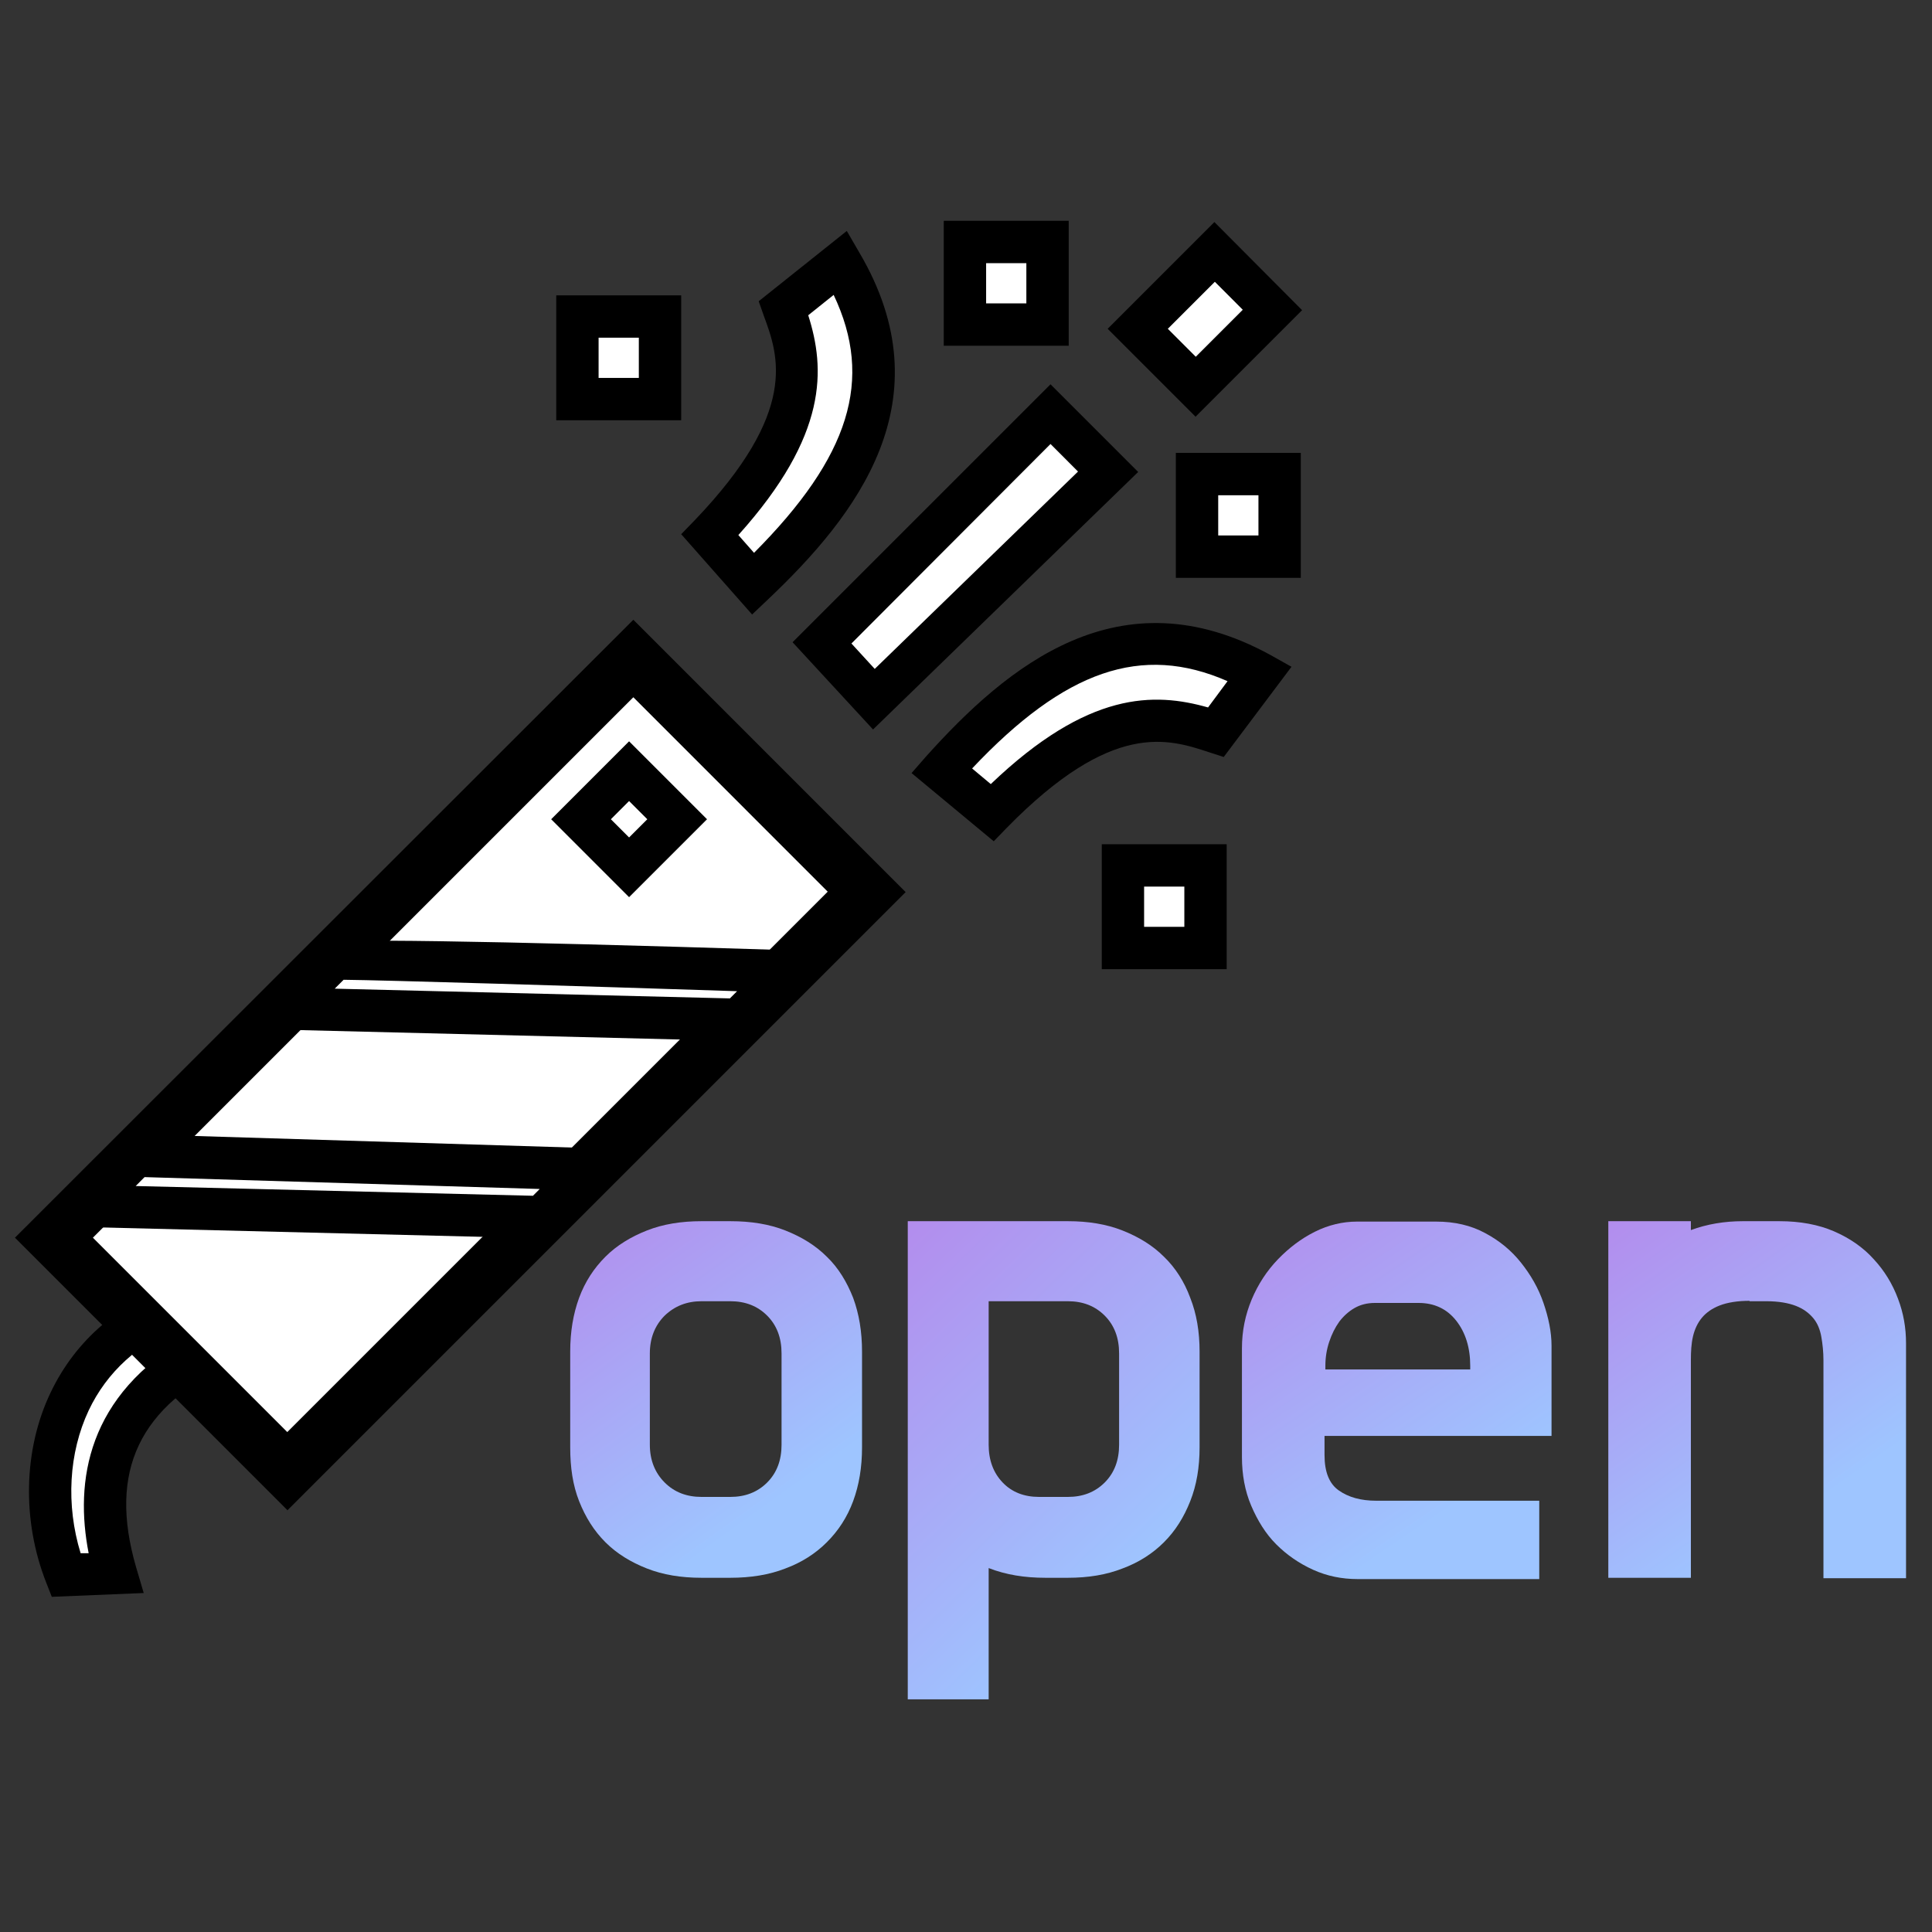 <svg width="70" height="70" viewBox="0 0 70 70" fill="none" xmlns="http://www.w3.org/2000/svg">
<rect x="0" y="0" width="70" height="70" fill="#333333" stroke="none"/>
<path d="M2.384 57.059C0.972 53.453 2.046 48.68 6.773 47.146L8.123 48.634C5.745 49.724 2.722 51.949 4.179 56.982L2.384 57.059Z" fill="white"/>
<path d="M1.877 57.856L1.678 57.35C0.788 55.094 0.849 52.516 1.831 50.46C2.752 48.526 4.379 47.145 6.558 46.44L7.033 46.286L9.412 48.91L8.461 49.355C5.039 50.936 3.918 53.299 4.931 56.782L5.207 57.718L1.877 57.856ZM6.558 48.051C5.023 48.665 3.872 49.708 3.212 51.105C2.491 52.639 2.384 54.526 2.921 56.276H3.212C2.706 53.682 3.136 50.552 6.88 48.419L6.558 48.051Z" fill="black"/>
<path d="M31.392 32.322L22.939 23.869L1.954 44.854L10.406 53.307L31.392 32.322Z" fill="white"/>
<path d="M10.409 54.711L0.542 44.844L22.947 22.455L32.813 32.322L10.409 54.726V54.711ZM3.366 44.844L10.409 51.887L29.99 32.307L22.947 25.263L3.366 44.844Z" fill="black"/>
<path d="M4.931 41.867L21.351 42.358L19.616 44.107L3.105 43.693L4.931 41.867Z" fill="white"/>
<path d="M19.924 44.874L1.294 44.414L4.624 41.084L23.146 41.652L19.924 44.874ZM4.916 42.972L19.31 43.325L19.555 43.079L5.238 42.649L4.916 42.972Z" fill="black"/>
<path d="M12.128 34.716L28.471 35.192L26.752 36.941L10.302 36.527L12.128 34.701V34.716Z" fill="white"/>
<path d="M27.074 37.724L8.506 37.264L11.591 34.179C11.775 33.995 17.412 34.077 28.501 34.425L30.25 34.486L27.074 37.724ZM12.113 35.821L26.445 36.174L26.706 35.913C21.074 35.729 13.969 35.514 12.45 35.499L12.113 35.836V35.821Z" fill="black"/>
<path d="M26.461 44.246C27.213 44.246 27.872 44.353 28.456 44.583C29.039 44.814 29.545 45.12 29.959 45.535C30.374 45.934 30.681 46.44 30.911 47.023C31.126 47.606 31.233 48.251 31.233 48.972V52.44C31.233 53.161 31.126 53.806 30.911 54.389C30.696 54.972 30.374 55.463 29.959 55.877C29.545 56.292 29.039 56.614 28.456 56.829C27.872 57.059 27.197 57.166 26.461 57.166H25.417C24.681 57.166 24.021 57.059 23.438 56.829C22.855 56.599 22.348 56.292 21.934 55.877C21.52 55.463 21.213 54.972 20.982 54.389C20.752 53.806 20.66 53.161 20.66 52.44V48.972C20.66 48.251 20.768 47.606 20.982 47.023C21.197 46.44 21.52 45.949 21.934 45.535C22.348 45.12 22.855 44.814 23.438 44.583C24.021 44.353 24.681 44.246 25.417 44.246H26.461ZM25.417 47.146C24.895 47.146 24.45 47.315 24.082 47.668C23.729 48.021 23.545 48.481 23.545 49.034V52.348C23.545 52.901 23.729 53.361 24.082 53.714C24.435 54.067 24.88 54.236 25.417 54.236H26.461C26.998 54.236 27.443 54.067 27.796 53.714C28.149 53.361 28.317 52.901 28.317 52.348V49.034C28.317 48.481 28.149 48.021 27.796 47.668C27.443 47.315 26.998 47.146 26.461 47.146H25.417Z" fill="url(#paint0_linear_68_26590)"/>
<path d="M38.691 44.246C39.427 44.246 40.087 44.353 40.67 44.583C41.253 44.814 41.76 45.12 42.174 45.535C42.588 45.934 42.911 46.44 43.125 47.023C43.356 47.606 43.463 48.251 43.463 48.972V52.44C43.463 53.161 43.356 53.806 43.125 54.389C42.895 54.972 42.588 55.463 42.174 55.877C41.76 56.292 41.253 56.614 40.67 56.829C40.087 57.059 39.427 57.166 38.691 57.166H37.877C37.125 57.166 36.45 57.059 35.821 56.814V61.571H32.89V44.246H38.675H38.691ZM35.821 47.146V52.348C35.821 52.901 35.99 53.361 36.328 53.714C36.665 54.067 37.11 54.236 37.647 54.236H38.691C39.228 54.236 39.673 54.067 40.026 53.714C40.379 53.361 40.547 52.901 40.547 52.348V49.034C40.547 48.481 40.379 48.021 40.026 47.668C39.673 47.315 39.228 47.146 38.691 47.146H35.821Z" fill="url(#paint1_linear_68_26590)"/>
<path d="M44.998 48.849C44.998 48.22 45.12 47.637 45.35 47.085C45.581 46.532 45.903 46.041 46.302 45.627C46.701 45.213 47.146 44.875 47.637 44.63C48.128 44.384 48.65 44.261 49.156 44.261H52.041C52.701 44.261 53.299 44.399 53.806 44.675C54.327 44.952 54.757 45.305 55.11 45.75C55.463 46.195 55.739 46.67 55.923 47.208C56.108 47.745 56.215 48.266 56.215 48.757V52.026H47.99V52.716C47.99 53.33 48.159 53.76 48.512 54.005C48.865 54.251 49.309 54.374 49.862 54.374H55.77V57.213H49.187C48.619 57.213 48.082 57.105 47.575 56.875C47.069 56.645 46.624 56.338 46.24 55.954C45.857 55.571 45.565 55.095 45.335 54.558C45.105 54.021 44.998 53.422 44.998 52.793V48.849ZM48.021 49.617H53.269V49.479C53.269 48.834 53.1 48.282 52.762 47.852C52.425 47.422 51.964 47.208 51.397 47.208H49.816C49.54 47.208 49.294 47.269 49.079 47.392C48.865 47.514 48.68 47.683 48.527 47.883C48.373 48.097 48.251 48.343 48.159 48.619C48.067 48.895 48.021 49.187 48.021 49.479V49.617Z" fill="url(#paint2_linear_68_26590)"/>
<path d="M63.397 47.131C62.952 47.131 62.584 47.192 62.307 47.3C62.031 47.407 61.816 47.56 61.663 47.745C61.509 47.929 61.402 48.159 61.34 48.42C61.279 48.681 61.264 48.972 61.264 49.264V57.166H58.272V44.246H61.264V44.568C61.847 44.353 62.476 44.246 63.151 44.246H64.471C65.223 44.246 65.883 44.369 66.451 44.614C67.018 44.86 67.509 45.197 67.893 45.627C68.276 46.041 68.568 46.517 68.768 47.054C68.967 47.576 69.059 48.113 69.059 48.665V57.182H66.067V49.279C66.067 48.987 66.036 48.696 65.99 48.435C65.944 48.174 65.852 47.944 65.699 47.76C65.545 47.576 65.346 47.422 65.069 47.315C64.793 47.208 64.44 47.146 63.995 47.146H63.382L63.397 47.131Z" fill="url(#paint3_linear_68_26590)"/>
<path d="M24.53 29.682L22.794 27.946L21.058 29.682L22.794 31.419L24.53 29.682Z" fill="white"/>
<path d="M22.793 32.506L19.97 29.683L22.793 26.859L25.617 29.683L22.793 32.506ZM22.133 29.683L22.793 30.343L23.453 29.683L22.793 29.023L22.133 29.683Z" fill="black"/>
<path d="M25.724 19.386L27.289 21.151C31.417 17.222 32.936 13.708 30.45 9.519L28.379 11.176C29.054 13.033 29.591 15.335 25.724 19.386Z" fill="white"/>
<path d="M27.243 22.256L24.681 19.355L25.172 18.849C28.947 14.905 28.21 12.895 27.673 11.437L27.489 10.915L30.681 8.368L31.126 9.135C34.302 14.506 31.034 18.68 27.826 21.718L27.243 22.271V22.256ZM26.752 19.386L27.32 20.03C30.788 16.547 31.663 13.754 30.205 10.685L29.284 11.422C29.898 13.355 30.021 15.749 26.752 19.386Z" fill="black"/>
<path d="M35.959 29.437L34.133 27.918C37.939 23.668 41.392 22.056 45.673 24.404L44.077 26.522C42.19 25.908 39.872 25.448 35.959 29.437Z" fill="white"/>
<path d="M36.005 30.481L33.028 28.01L33.55 27.412C36.496 24.128 40.563 20.737 46.026 23.729L46.793 24.159L44.338 27.427L43.816 27.258C42.328 26.767 40.302 26.092 36.481 29.99L35.99 30.496L36.005 30.481ZM35.238 27.857L35.898 28.409C39.427 25.033 41.821 25.079 43.77 25.632L44.476 24.68C41.361 23.315 38.583 24.281 35.223 27.841L35.238 27.857Z" fill="black"/>
<path d="M29.775 23.299L31.663 25.325L40.149 17.084L38.062 15.013L29.775 23.299Z" fill="white"/>
<path d="M31.632 26.43L28.716 23.269L38.062 13.924L41.238 17.1L31.632 26.43ZM30.849 23.315L31.693 24.236L39.059 17.085L38.062 16.087L30.849 23.315Z" fill="black"/>
<path d="M46.106 11.228L44.012 9.134L41.223 11.922L43.317 14.016L46.106 11.228Z" fill="white"/>
<path d="M43.325 15.105L40.133 11.913L44 8.046L47.177 11.238L43.31 15.105H43.325ZM42.312 11.913L43.325 12.926L45.028 11.223L44.016 10.21L42.312 11.913Z" fill="black"/>
<path d="M37.954 8.767H34.961V11.76H37.954V8.767Z" fill="white"/>
<path d="M38.721 12.527H34.194V8H38.721V12.527ZM35.729 10.992H37.187V9.535H35.729V10.992Z" fill="black"/>
<path d="M46.363 17.176H43.371V20.168H46.363V17.176Z" fill="white"/>
<path d="M47.13 20.936H42.603V16.409H47.13V20.936ZM44.138 19.401H45.596V17.944H44.138V19.401Z" fill="black"/>
<path d="M43.678 31.371H40.686V34.363H43.678V31.371Z" fill="white"/>
<path d="M44.445 35.115H39.919V30.588H44.445V35.115ZM41.453 33.581H42.911V32.123H41.453V33.581Z" fill="black"/>
<path d="M23.913 11.468H20.921V14.46H23.913V11.468Z" fill="white"/>
<path d="M24.681 15.227H20.154V10.701H24.681V15.227ZM21.688 13.693H23.146V12.235H21.688V13.693Z" fill="black"/>
<defs>
<linearGradient id="paint0_linear_68_26590" x1="25.778" y1="39.589" x2="33.583" y2="50.462" gradientUnits="userSpaceOnUse">
<stop stop-color="white" stop-opacity="0"/>
<stop offset="0" stop-color="#B489EC"/>
<stop offset="1" stop-color="#9EC5FF"/>
<stop offset="1" stop-color="#9EC5FF"/>
</linearGradient>
<linearGradient id="paint1_linear_68_26590" x1="38.008" y1="38.002" x2="49.046" y2="49.469" gradientUnits="userSpaceOnUse">
<stop stop-color="white" stop-opacity="0"/>
<stop offset="0" stop-color="#B489EC"/>
<stop offset="1" stop-color="#9EC5FF"/>
<stop offset="1" stop-color="#9EC5FF"/>
</linearGradient>
<linearGradient id="paint2_linear_68_26590" x1="50.427" y1="39.593" x2="58.099" y2="50.905" gradientUnits="userSpaceOnUse">
<stop stop-color="white" stop-opacity="0"/>
<stop offset="0" stop-color="#B489EC"/>
<stop offset="1" stop-color="#9EC5FF"/>
<stop offset="1" stop-color="#9EC5FF"/>
</linearGradient>
<linearGradient id="paint3_linear_68_26590" x1="63.493" y1="39.584" x2="71.259" y2="50.609" gradientUnits="userSpaceOnUse">
<stop stop-color="white" stop-opacity="0"/>
<stop offset="0" stop-color="#B489EC"/>
<stop offset="1" stop-color="#9EC5FF"/>
<stop offset="1" stop-color="#9EC5FF"/>
</linearGradient>
</defs>
</svg>
